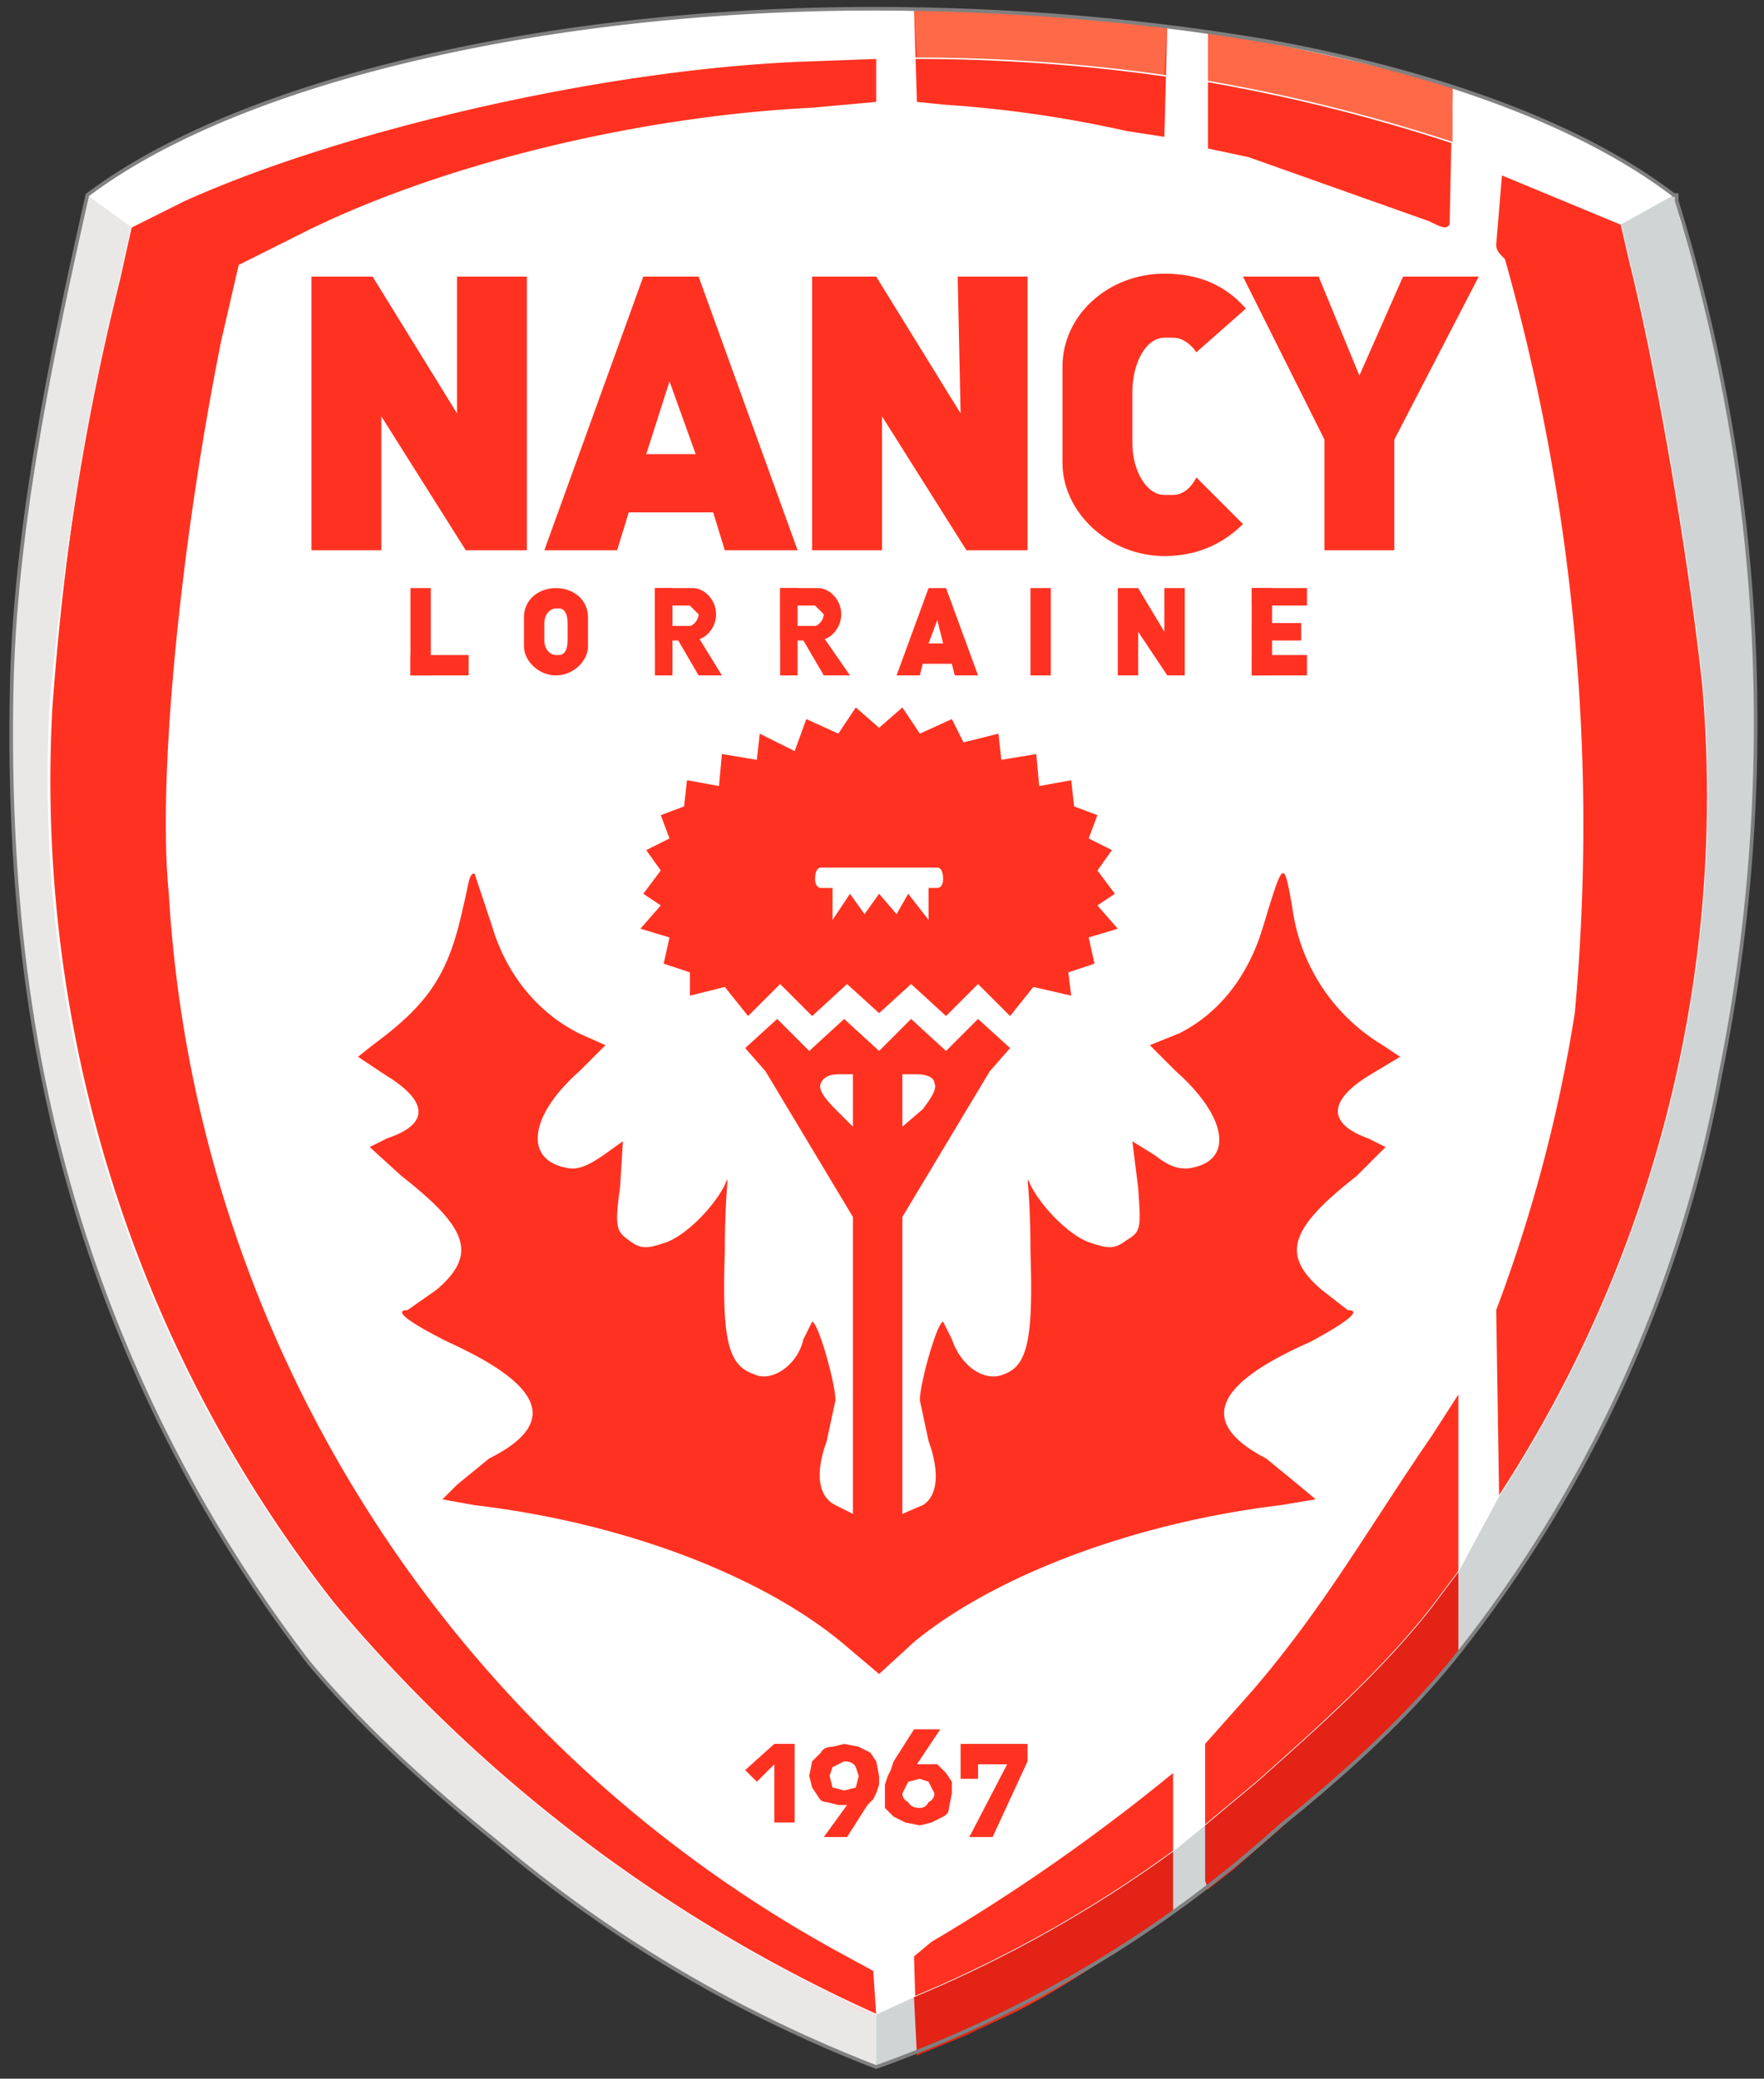 <svg height="714" width="606" xmlns="http://www.w3.org/2000/svg"><rect width="100%" height="100%" fill="#333333" stroke="none"/><path d="m300 3c-110 0-217 24-270 64-14 62-25 118-26 170-1 51 3 97 12 139a488 488 0 0 0 90 195c20 24 44 45 65 62a457 457 0 0 0 130 77 413 413 0 0 0 139-83c21-17 45-38 64-63a451 451 0 0 0 87-195 606 606 0 0 0 -15-300v-1-1h-1c-30-23-77-41-135-52-45-8-93-12-140-12z" fill="#fff"/><g fill="#ff3221"><path d="m314 672 6-5a657 657 0 0 0 83-58v48l-18 12c-7 5-22 15-36 22l-17 8-17 7zm-39 8a458 458 0 0 1 -257-437c4-54 11-99 23-147l4-18 18-9c53-24 142-45 211-48l27-1v15l-22 2c-61 3-130 20-177 44l-20 10-6 26c-14 70-22 150-18 190a444 444 0 0 0 231 364l11 6 1 15c-1 0-14-5-26-12zm139-34v-47l16-18c25-29 40-56 62-88l9-14v89l-15 17-10 10-8 8-8 7-11 10-7 6-9 8-10 8-6 5-2 2zm100-196a519 519 0 0 0 27-102 714 714 0 0 0 -24-259c-2-2-3-3-3-5l2-24 41 17 3 13c9 36 20 99 25 145a440 440 0 0 1 -70 279zm-23-374-62-22-14-3v-40c4 0 52 10 70 15l14 4-1 47c-1 2-3 1-7-1zm-104-31a406 406 0 0 0 -62-9l-10-1-1-32h7l29 2 34 2 17 2-1 38z"/><path d="m294 243-6 9-11-5-4 11-12-6-1 9-12-2-1 11-11-2-1 9-8 3 3 8-8 4 5 7-6 8 6 4-7 8 10 3-2 9 9 3v8l12-3 8 10 11-11 11 11 12-11 11 10 11-10 12 11 11-11 11 11 8-10 13 3-1-8 9-3-2-9 10-3-7-8 6-4-6-8 5-7-8-4 3-8-8-3-1-9-11 2-1-11-12 2-1-9-12 3-4-8-11 5-6-9-8 7zm-12 55h40c1 0 2 1 2 4 0 2-1 3-2 3h-3v11l-7-9-4 7-6-7-5 7-5-7-6 9v-11h-4c-1 0-2-1-2-3 0-3 1-4 2-4z"/><path d="m163 300c-2 0-2 4-4 12-5 23-12 33-31 47l-5 4 9 6c15 9 16 17 1 22l-6 3 11 10c23 18 26 27 12 39l-10 7c-5 0 0 4 14 11 33 15 38 28 14 40l-11 9-5 5 11 2c51 6 98 24 126 47l13 11 12-11c28-23 76-41 126-47l12-2-6-5-11-9c-23-12-19-25 15-40 13-7 18-11 13-11l-9-7c-14-12-11-21 12-39l10-10-6-3c-14-5-14-13 1-22l10-6-6-4a65 65 0 0 1 -31-47c-3-17-3-17-10 6-5 17-15 30-29 37l-10 4 9 9c17 15 20 30 6 33-4 1-8 0-13-4l-8-5 2 16c1 14 1 15-4 18-4 3-6 3-12 1-7-2-17-12-21-20-2-5 0 0 0 23 1 30-1 39-9 42-7 3-15-3-18-12l-3-6c-2 0-8 21-8 27l3 14c4 11 3 19-2 22l-7 3v-102l30-50 7-8-11-10-11 11-12-11-11 11-12-11-12 11-11-11-11 10 7 8 30 50v102l-6-3c-6-3-7-11-3-22l3-14c0-6-6-27-8-27l-3 6c-2 9-11 15-17 12-9-3-11-12-10-42 0-23 2-28 0-23-4 8-14 18-21 20-6 2-8 2-12-1s-5-4-3-18l1-16-7 5c-6 4-9 5-13 4-14-3-12-18 5-33l9-9-9-4c-14-7-25-20-30-37zm130 69v18l-6-6c-4-4-6-7-5-9s3-3 6-3zm17 0h5c3 0 6 1 6 3 1 2-1 5-4 9l-7 6zm-44 237-6 6-4-4 10-9h7v27h-7zm25 14h-2-1l-4-1q-2 0-3-2l-2-3-1-4 1-5 3-3q1-2 4-2l4-1 5 1 4 2 2 3 1 5v3l-1 3-1 2-2 2-7 11h-8zm-6-10 1 4 4 1 4-1 1-4-1-3q-1-2-4-2l-4 2zm30-4h7l3 3 2 3v4l-1 5q0 2-2 3l-4 2-4 1-5-1-4-2-3-3v-5-3l1-3 1-2 1-3 7-11h9zm6 10-2-4-3-1-4 1-2 4q0 2 2 3 1 2 4 2 2 0 3-2 2-1 2-3zm25-10h-10v5h-6v-12h23v6l-12 26h-8z"/><path d="m107 95v94h24v-46l29 46h21v-94h-24v47l-29-47zm172 0v94h24v-46l29 46h21v-94h-24l1 47-29-47zm-58 0-34 94h25l4-13h29l4 13h25l-34-94zm9 36 9 25h-17zm197-36 28 56v38h24v-38l29-56h-26l-15 34-14-34z" fill-rule="evenodd"/><path d="m411 164c-2 4-5 6-8 6h-3c-6 0-11-8-11-18v-17c0-11 5-19 11-19h3c3 0 6 2 8 5l17-15c-7-8-16-12-28-12-19 0-35 14-35 32v33c0 17 16 32 35 32 11 0 20-4 27-11z"/><path d="m191 202c-6 0-11 4-11 10v10c0 5 5 10 11 10s11-5 11-10v-10c0-6-5-10-11-10zm0 7h1c2 0 3 2 3 5v6c0 3-1 5-3 5h-1c-2 0-4-2-4-5v-6c0-3 2-5 4-5z"/><path d="m319 202-11 30h8l1-4h10l1 4h8l-11-30zm3 11 2 8h-5z" fill-rule="evenodd"/><path d="m354 202h7v30h-7z"/><path d="m384 202v30h7v-15l10 15h6v-30h-7v15l-9-15z" fill-rule="evenodd"/><path d="m141 202h7v30h-7z"/><path d="m161 225v7h-20v-7zm269-23h7v30h-7z"/><path d="m449 225v7h-19v-7zm0-23v6h-19v-6zm-2 12v6h-17v-6zm-222-12h6v30h-6z"/><path d="m233 220 7 12h8l-8-13h-7z" fill-rule="evenodd"/><path d="m225 202v18h13c4 0 8-4 8-9s-4-9-8-9zm6 6h6l3 3c0 2-2 4-3 4h-6c-2 0-3-2-3-4 0-1 1-3 3-3z"/><path d="m268 202h6v30h-6z"/><path d="m276 220 7 12h9l-9-13h-7z" fill-rule="evenodd"/><path d="m268 202v18h13c4 0 8-4 8-9s-4-9-8-9zm6 6h6l3 3c0 2-2 4-3 4h-6c-2 0-3-2-3-4 0-1 1-3 3-3z"/></g><path d="m314 3 1 17c28 0 57 2 85 6l1-17-17-2h-3l-7-1-24-1a338 338 0 0 0 -36-2zm101 8v17a595 595 0 0 1 84 21v-19l-14-4c-18-5-66-15-70-15z" fill="#fe6947"/><path d="m301 692a523 523 0 0 1 -187-142 458 458 0 0 1 -97-307c5-54 12-99 24-147l4-18 18-9c53-24 142-45 211-48l27-1h14c28 0 57 2 85 6l15 2a595 595 0 0 1 84 21l17 11 41 17 3 13c9 36 20 99 25 145a440 440 0 0 1 -70 279l-14 26-9 12c-18 23-41 43-60 60l-18 15-11 9a434 434 0 0 1 -89 50z" fill="none" stroke="#fff" stroke-width=".5"/><path d="m301 692a523 523 0 0 1 -187-142 458 458 0 0 1 -97-307c5-54 12-99 24-147l4-18-15-11c-14 62-25 118-26 170-1 51 3 97 12 139a488 488 0 0 0 90 195c20 24 44 45 65 62a457 457 0 0 0 130 77z" fill="#e9e8e7"/><path d="m301 710a413 413 0 0 0 139-83c21-17 45-38 64-63a451 451 0 0 0 87-195 606 606 0 0 0 -13-291l-1-3v-3l-1-3v-1-1h-1l-18 10 3 13c9 36 20 99 25 145a440 440 0 0 1 -70 279l-14 26-9 12c-18 23-41 43-60 60l-18 15-11 9a434 434 0 0 1 -89 50l-13 6z" fill="#d1d4d5"/><g fill="#e22316"><path d="m501 540-9 12c-18 23-41 43-60 60l-18 15v19l1 3 9-7 9-8 7-6 1-1 5-5 2-1a1539 1539 0 0 0 12-11l9-8 7-7 10-10 15-17zm-98 96a434 434 0 0 1 -89 50l1 20 17-7 16-8 33-19 4-3 18-12z"/><path d="m287 687c16 7 15 5 0 0z" fill="#ffd5d5"/></g><path d="m300 3c-110 0-217 24-270 64-14 62-25 118-26 170-1 51 3 97 12 139a488 488 0 0 0 90 195c20 24 44 45 65 62a457 457 0 0 0 130 77 413 413 0 0 0 139-83c21-17 45-38 64-63a451 451 0 0 0 87-195 606 606 0 0 0 -15-300s0 0 0 0v-1s0 0 0 0v-1s0 0 0 0h-1c-30-23-77-41-135-52-45-8-93-12-140-12z" fill="none" stroke="#808080" stroke-width="1.25"/></svg>